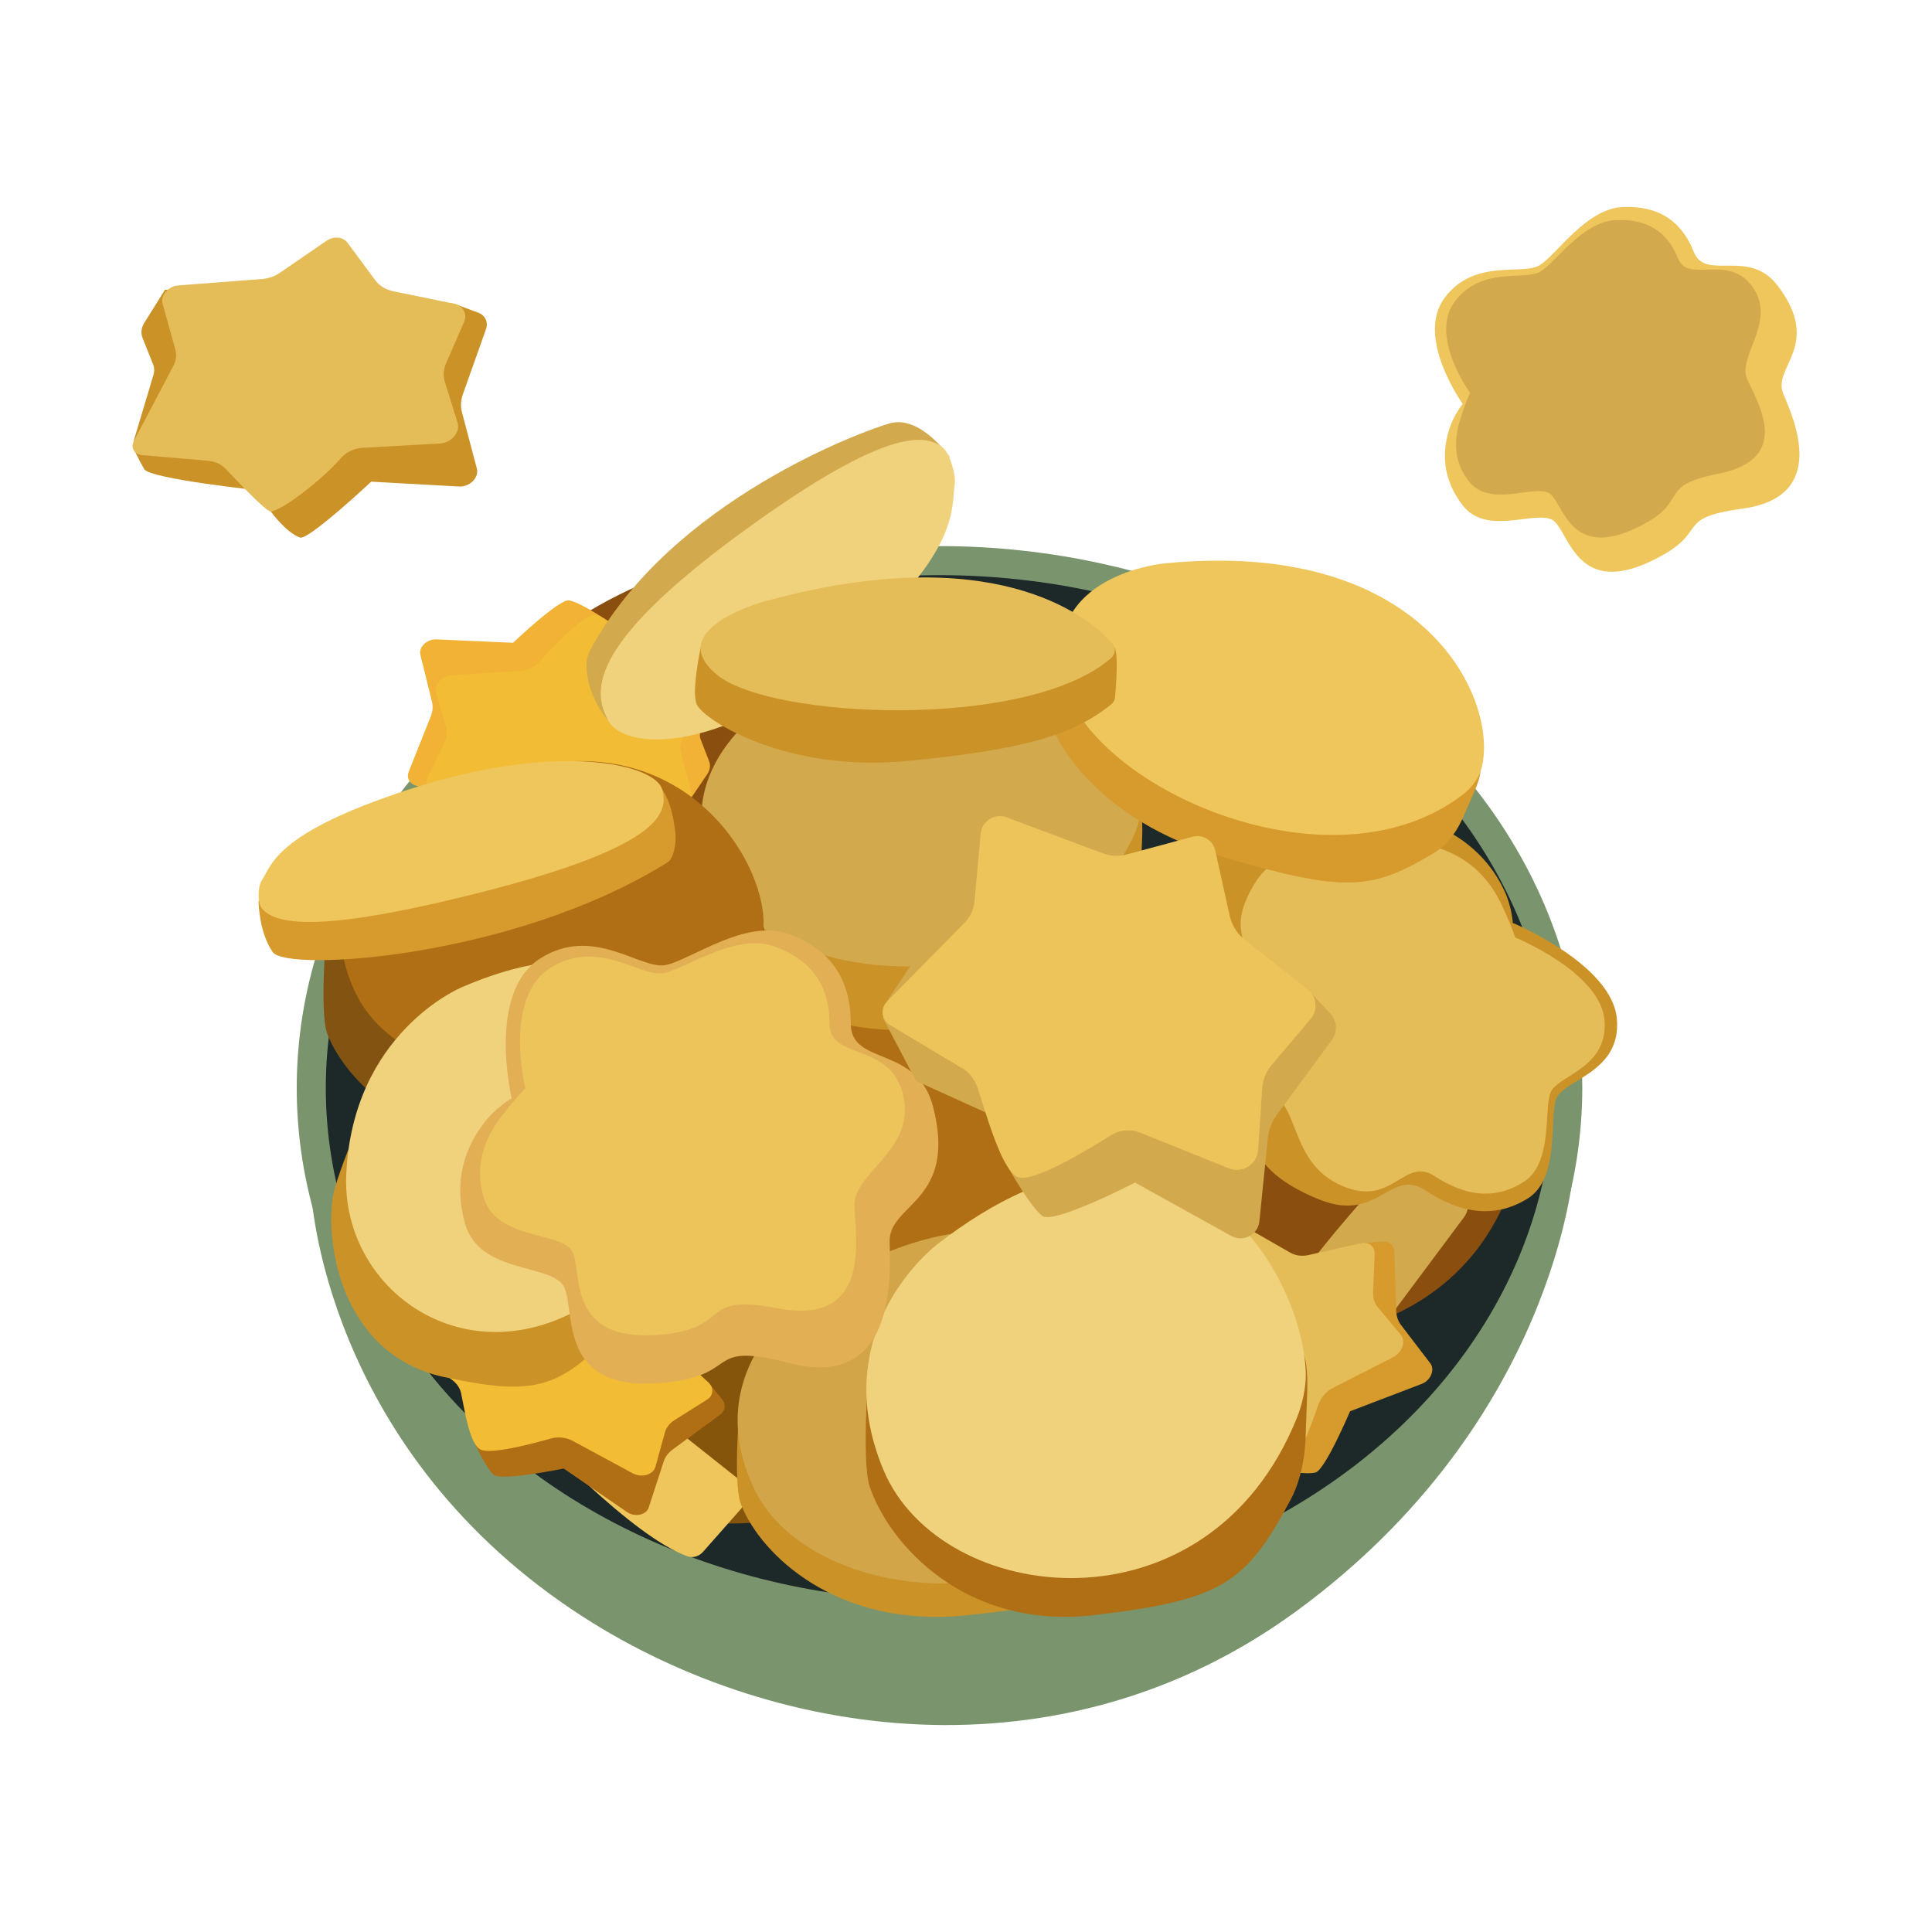 <?xml version="1.0" encoding="UTF-8"?>
<svg xmlns="http://www.w3.org/2000/svg" version="1.1" viewBox="0 0 199.43 199.43">
  <defs>
    <style>
      .cls-1 {
        fill: #8a4f0f;
      }

      .cls-2 {
        fill: #1d2829;
        stroke: #7a956d;
        stroke-miterlimit: 10;
        stroke-width: 3px;
      }

      .cls-3 {
        fill: #d79a2d;
      }

      .cls-4 {
        fill: #85550c;
      }

      .cls-5 {
        fill: #d3a94e;
      }

      .cls-6 {
        fill: #e5bd58;
      }

      .cls-7 {
        fill: #b06f14;
      }

      .cls-8 {
        fill: #cb9228;
      }

      .cls-9 {
        fill: #e2af55;
      }

      .cls-10 {
        fill: #efc65b;
      }

      .cls-11 {
        fill: #f1b236;
      }

      .cls-12 {
        fill: #f3bc35;
      }

      .cls-13 {
        fill: #825311;
      }

      .cls-14 {
        fill: #7a956d;
      }

      .cls-15 {
        fill: #f0d17c;
      }

      .cls-16 {
        fill: #d2a549;
      }

      .cls-17 {
        fill: #ecc45a;
      }
    </style>
  </defs>
  <!-- Generator: Adobe Illustrator 28.7.1, SVG Export Plug-In . SVG Version: 1.2.0 Build 142)  -->
  <g>
    <g id="fille">
      <g>
        <path class="cls-14" d="M32.13,123.2s1.26,25.78,27.04,43.03c20.13,13.47,50.33,17.94,74.76,0,26.59-19.53,28.49-45.42,28.49-45.42l-130.3,2.39Z"/>
        <ellipse class="cls-2" cx="96.98" cy="112.31" rx="64.85" ry="54.44"/>
        <path class="cls-1" d="M119.13,111.06s-11.18,6.86-5.31,18.3c5.69,11.08,32.24,13.69,41.05-4.27.48-.97.91-2.41.87-3.58-.27-8.41-12.68-25.59-36.61-10.45Z"/>
        <path class="cls-5" d="M137.3,144.19l13.87-18.61c.68-1,.43-2.34-.55-3.06l-3.67-2.67c-.9-.65-2.15-.53-2.9.27-3.67,3.94-13.74,15.15-15.48,21.35-.17.62.06,1.27.56,1.69l4.51,2.88c.94.79,2.99-.84,3.67-1.85Z"/>
        <path class="cls-8" d="M156.16,95.27s10.23,4.25,10.74,9.88-5.58,6.27-6.28,8.32.41,8.18-2.93,10.25-6.85,1.59-10.53-.83c-3.68-2.42-4.81,3.38-10.92.95-9.29-3.7-6.3-8.56-9.65-10.67s-13.01-8.09-5.91-13.79c6-4.81.86-3.9,4.25-10.19,3.9-7.26,9.77-1.81,12.44-1.07,2.67.74,4.99-5.17,10.15-3.19s7.03,5.48,7.76,7c.78,1.64.88,3.33.88,3.33Z"/>
        <path class="cls-6" d="M156.38,96.76s8.89,3.62,9.25,8.61c.36,4.99-4.98,5.64-5.61,7.48s.24,7.25-2.72,9.14-6.02,1.51-9.2-.58-4.32,3.27-9.56,1c-5.24-2.27-4.34-7.79-7.24-9.62s-11.21-5.65-5.3-11.17c5-4.67.1-4.16,3.15-9.8,3.52-6.5,8.57-1.75,10.9-1.13s4.44-4.66,8.93-2.98,5.87,5.34,6.48,6.68c.66,1.44.93,2.36.93,2.36Z"/>
        <path class="cls-4" d="M62.15,130.2s-11.18,6.86-5.31,18.3c5.69,11.08,32.24,13.69,41.05-4.27.48-.97.91-2.41.87-3.58-.27-8.41-12.68-25.59-36.61-10.45Z"/>
        <path class="cls-1" d="M59.49,63.89s-11.18,6.86-5.31,18.3c5.69,11.08,32.24,13.69,41.05-4.27.48-.97.91-2.41.87-3.58-.27-8.41-12.68-25.59-36.61-10.45Z"/>
        <path class="cls-10" d="M76.26,152.7l-18.92-15.02c-.9-.71-2.16-.54-2.88.39l-2.68,3.47c-.65.85-.61,2.08.11,2.86,3.48,3.79,13.4,14.23,19.08,16.25.56.2,1.19,0,1.6-.46l3.93-4.45c.78-.89.67-2.3-.24-3.02Z"/>
        <path class="cls-11" d="M62.1,63.68s-2.34-1.54-3.35-1.71-5.79,4.38-5.79,4.38l-7.91-.35c-.98-.04-1.85.79-1.66,1.58l1.2,4.86c.12.49.08,1.01-.13,1.52l-2.27,5.7c-.24.6.04,1.2.67,1.41l2.14.75,8.86.85,17.19.13,1.96-2.89c.28-.42.35-.89.2-1.3l-.89-2.3c-.1-.27-.11-.57,0-.87l1.97-5.78-12.96-2.65.77-3.33Z"/>
        <path class="cls-12" d="M67.63,68.02c-.64-.05-1.19-.29-1.57-.68-.77-.8-2.15-2.4-3.34-3.27-.55-.4-1.06-.65-1.46-.6-1.18.16-4.01,3.12-5.52,4.78-.52.57-1.27.96-2.06,1.01l-7.01.44c-1.06.07-1.9.99-1.66,1.82l1.04,3.54c.15.5.09,1.05-.16,1.58l-1.74,3.6c-.34.71.05,1.43.86,1.58l5.43,1.03c.69.13,1.26.47,1.63.95l3.1,4.15,5.46-3.57c.49-.32,1.07-.52,1.64-.57l7.57-.62c.93-.08,1.67-.88,1.47-1.62l-1.03-3.94c-.12-.46-.04-.96.23-1.43l3.77-6.54c.32-.56-.02-1.15-.7-1.2l-5.96-.44Z"/>
        <path class="cls-3" d="M132.04,151.77s2.76.48,3.75.23,3.57-6.32,3.57-6.32l7.4-2.83c.92-.35,1.38-1.46.89-2.11l-3.04-3.98c-.3-.4-.47-.9-.49-1.44l-.19-6.13c-.02-.65-.52-1.08-1.18-1.03l-2.27.17-8.47,2.75-15.81,6.73-.64,3.43c-.09.49.03.96.34,1.27l1.74,1.76c.2.21.33.48.35.8l.49,6.08,12.94-2.74.62,3.36Z"/>
        <path class="cls-6" d="M125.24,149.99c.6-.21,1.21-.21,1.72,0,1.03.43,2.92,1.34,4.37,1.67.67.15,1.24.17,1.58-.03,1.02-.62,2.43-4.46,3.16-6.59.25-.73.78-1.39,1.48-1.75l6.25-3.19c.95-.48,1.35-1.67.79-2.33l-2.37-2.83c-.34-.4-.5-.93-.48-1.51l.16-3.99c.03-.79-.61-1.29-1.42-1.11l-5.39,1.22c-.68.15-1.34.07-1.87-.23l-4.5-2.57-3.58,5.45c-.32.49-.77.9-1.28,1.18l-6.69,3.59c-.83.44-1.18,1.47-.71,2.07l2.51,3.2c.29.37.42.87.36,1.4l-.85,7.5c-.07.65.48,1.05,1.13.82l5.64-1.97Z"/>
        <path class="cls-7" d="M49.02,149.02s1.17,2.55,1.94,3.22,7.23-.65,7.23-.65l6.53,4.49c.81.56,1.99.31,2.24-.46l1.55-4.76c.16-.48.47-.9.91-1.22l4.94-3.63c.52-.38.6-1.04.18-1.56l-1.42-1.77-7.07-5.41-14.52-9.2-3.19,1.41c-.46.2-.77.57-.85.99l-.46,2.43c-.05.28-.21.54-.46.74l-4.73,3.86,9.59,9.11-2.42,2.42Z"/>
        <path class="cls-12" d="M46.63,142.41c.52.38.86.88.97,1.41.23,1.09.55,3.17,1.1,4.54.25.63.56,1.12.92,1.28,1.09.49,5.05-.53,7.21-1.14.74-.21,1.58-.15,2.28.23l6.18,3.34c.94.51,2.14.17,2.37-.67l.98-3.55c.14-.5.48-.94.97-1.25l3.38-2.13c.67-.42.72-1.24.11-1.79l-4.06-3.75c-.51-.47-.82-1.07-.88-1.67l-.44-5.17-6.52.14c-.59.01-1.18-.12-1.7-.39l-6.75-3.48c-.83-.43-1.88-.14-2.11.59l-1.21,3.89c-.14.45-.48.84-.95,1.09l-6.66,3.55c-.57.31-.59.99-.04,1.39l4.82,3.52Z"/>
        <path class="cls-13" d="M79.21,115.13s-.88,9.22.04,11.56c2.04,5.2,9.95,12.78,23.14,11.45,13.24-1.34,15.68-2.83,20.29-10.26,1.59-2.57,1.57-5.65,1.59-6.38.12-3.19.32-4.98-.15-6.45-.58-1.8-44.91.09-44.91.09Z"/>
        <path class="cls-7" d="M87.65,104.49s-11.18,6.86-5.31,18.3c5.69,11.08,32.24,13.69,41.05-4.27.48-.97.91-2.41.87-3.58-.27-8.41-12.68-25.59-36.61-10.45Z"/>
        <path class="cls-8" d="M72.71,83.17s-.88,9.22.04,11.56c2.04,5.2,9.95,12.78,23.14,11.45,13.24-1.34,15.68-2.83,20.29-10.26,1.59-2.57,1.57-5.65,1.59-6.38.12-3.19.32-4.98-.15-6.45-.58-1.8-44.91.09-44.91.09Z"/>
        <path class="cls-5" d="M79.69,72.55s-11.62,6.9-5.52,18.4c5.91,11.14,33.52,13.76,42.69-4.3.5-.98.94-2.43.9-3.6-.29-8.45-13.19-25.73-38.07-10.5Z"/>
        <path class="cls-8" d="M76.45,143.74s-.88,9.22.04,11.56c2.04,5.2,9.95,12.78,23.14,11.45,13.24-1.34,15.68-2.83,20.29-10.26,1.59-2.57,1.57-5.65,1.59-6.38.12-3.19.32-4.98-.15-6.45-.58-1.8-44.91.09-44.91.09Z"/>
        <path class="cls-16" d="M83.43,133.69s-11.62,7.54-5.52,20.12c5.91,12.18,33.52,15.05,42.69-4.7.5-1.07.94-2.65.9-3.94-.29-9.24-13.19-28.13-38.07-11.48Z"/>
        <path class="cls-13" d="M33.77,95.23s-.88,9.22.04,11.56c2.04,5.2,9.95,12.78,23.14,11.45,13.24-1.34,15.68-2.83,20.29-10.26,1.59-2.57,1.57-5.65,1.59-6.38.12-3.19.32-4.98-.15-6.45-.58-1.8-44.91.09-44.91.09Z"/>
        <path class="cls-7" d="M42.21,84.58s-11.18,6.86-5.31,18.3c5.69,11.08,32.24,13.69,41.05-4.27.48-.97.91-2.41.87-3.58-.27-8.41-12.68-25.59-36.61-10.45Z"/>
        <path class="cls-7" d="M89.74,140.1s-.88,10.68.04,13.37c2.04,6.02,9.95,14.79,23.14,13.25,13.24-1.55,15.68-3.27,20.29-11.88,1.59-2.97,1.57-6.53,1.59-7.38.12-3.69.32-5.76-.15-7.46-.58-2.08-44.91.1-44.91.1Z"/>
        <path class="cls-15" d="M96.72,128.47s-11.62,8.73-5.52,23.28c5.91,14.1,33.52,17.41,42.69-5.44.5-1.23.94-3.07.9-4.56-.29-10.7-13.19-32.56-38.07-13.29Z"/>
        <path class="cls-3" d="M110.84,63.3s-3.4,6.45-3.19,8.49c.45,4.54,5.73,12.91,18.43,16.63,12.75,3.73,15.44,3.51,21.83-.31,2.21-1.32,3.04-3.59,3.27-4.11,1-2.3,1.69-3.54,1.66-4.78-.04-1.52-41.99-15.91-41.99-15.91Z"/>
        <path class="cls-10" d="M120.27,58.15s-12.86,1.1-10.48,12,27.35,22.37,41.14,11.93c.75-.56,1.58-1.51,1.89-2.41,2.18-6.52-4.89-24.22-32.55-21.52Z"/>
        <path class="cls-8" d="M38.93,111.65s-4.33,9.53-4.63,12.24c-.67,6.05,1.79,16.16,11.52,18.25s12.07,1.17,18.28-5.47c2.15-2.3,3.37-5.56,3.68-6.33,1.37-3.34,2.23-5.18,2.49-6.86.32-2.05-31.34-11.83-31.34-11.83Z"/>
        <path class="cls-15" d="M47.6,101.94s-11.24,4.67-11.86,19.34c-.6,14.22,17.89,24.65,32.19,6.69.77-.97,1.72-2.49,2.19-3.83,3.44-9.65,1.72-32.71-22.53-22.2Z"/>
        <path class="cls-3" d="M26.69,93s0,3.17,1.46,5.28,24.95.62,40.77-9.27c.67-.42.88-2.09.81-2.88-.12-1.3-.45-3.29-1.37-4.63l-41.67,11.49Z"/>
        <path class="cls-10" d="M27.02,90.89c-.41.62-.46,2.31.01,2.88,1.41,1.67,5.82,2.44,20.61-1.16,20.33-4.94,21.44-8.51,20.72-11.11s-10.68-5.05-26.18,0c-13.83,4.51-14.11,7.81-15.16,9.38Z"/>
        <path class="cls-5" d="M98.02,47.17s-3-4.34-6.14-3.48c-2.4.65-22.65,7.89-30.99,23.48-1.07,2,.5,5.76,1.92,7.24l35.22-27.24Z"/>
        <path class="cls-15" d="M98.55,50.02c.15-.93-.48-3.16-1.17-3.76-2.01-1.77-6.54-1.47-19.24,7.56-17.45,12.42-17.08,17.41-15.34,20.59,1.75,3.21,12.24,3.45,25.02-7.69,11.41-9.95,10.36-14.34,10.73-16.7Z"/>
        <path class="cls-8" d="M72.33,66.84s-1.01,4.65-.39,5.91c.82,1.64,9.25,6.99,21.62,5.81,12.03-1.15,17.26-2.67,21.17-5.88.22-.18.35-.43.37-.71.11-1.21.37-4.58-.07-5.13-.54-.68-42.71,0-42.71,0Z"/>
        <path class="cls-6" d="M79.15,62.01s-10.88,2.86-5.17,7.62c5.53,4.61,32.13,5.78,40.71-1.7.46-.4.51-1.11.1-1.57-2.63-2.9-12.34-10.65-35.63-4.35Z"/>
        <path class="cls-9" d="M52.82,113.36s-2.6-10.88,2.92-14.41,10.38,1.21,13,.66,8.25-4.84,12.71-3.19c4.46,1.65,6.37,4.84,6.37,9.25s6.84,2.16,8.5,8.59c2.53,9.79-4.6,9.97-4.49,13.93.11,3.96.51,15.31-10.32,12.52-9.15-2.36-4.66,1.42-13.55,2.07-10.25.74-8.6-7.16-9.67-9.8-1.06-2.64-8.82-1.32-10.3-6.72-1.49-5.4.88-8.89,1.97-10.34,1.17-1.55,2.87-2.57,2.87-2.57Z"/>
        <path class="cls-17" d="M54.23,112.35s-2.33-9.42,2.62-12.47,9.31,1.05,11.66.57,7.4-4.19,11.4-2.76,5.72,4.19,5.72,8,6.38,1.81,7.62,7.43c1.24,5.62-5.15,7.91-5.05,11.34s1.82,12.47-8,10.58c-8.31-1.6-4.41,2.21-12.39,2.76-9.2.64-7.72-6.19-8.67-8.48s-7.91-1.14-9.24-5.81c-1.33-4.67,1.53-7.84,2.51-9.09,1.05-1.34,1.83-2.08,1.83-2.08Z"/>
        <g>
          <path class="cls-10" d="M150.99,41.69s-4.96-6.89-1.84-10.99,8.04-2.2,9.83-3.35c1.79-1.16,4.78-5.83,8.55-5.98s6.08,1.53,7.31,4.63,5.68-.49,8.7,3.54c4.6,6.14-.64,8.36.54,11.12s4.64,10.62-4.18,11.84c-7.45,1.03-3.06,2.37-9.48,5.43-7.41,3.53-8.38-2.51-9.9-4.05-1.52-1.55-6.91,1.66-9.52-1.7s-1.82-6.51-1.41-7.85c.43-1.44,1.41-2.65,1.41-2.65Z"/>
          <path class="cls-5" d="M151.76,40.57s-4.35-5.94-1.52-9.54,7.2-2,8.81-3.02,4.33-5.12,7.69-5.29c3.37-.17,5.41,1.27,6.47,3.95s5.24-.6,7.73,2.99c2.48,3.59-1.62,7.07-.59,9.46,1.03,2.38,4.82,8.24-3,9.79-6.61,1.31-2.66,2.85-8.43,5.58-6.65,3.15-7.45-2.09-8.8-3.42-1.34-1.33-6.19,1.52-8.48-1.37-2.29-2.89-1.04-5.96-.67-7.13.4-1.25.78-2,.78-2Z"/>
        </g>
        <path class="cls-5" d="M104.16,120.66s2.23,3.95,3.43,4.85,9.57-3.44,9.57-3.44l9.94,5.51c1.23.68,2.76-.12,2.9-1.51l.87-8.59c.09-.86.4-1.68.91-2.37l5.71-7.77c.6-.82.54-1.95-.16-2.7l-2.37-2.55-10.9-6.92-21.9-10.95-3.93,3.43c-.57.5-.89,1.21-.89,1.97v4.27c0,.5-.15.99-.43,1.41l-5.38,8.09,15.25,12.37-2.63,4.89Z"/>
        <polygon class="cls-5" points="91.11 105.02 94.56 111.58 103.3 115.54 101.88 107.26 91.11 105.02"/>
        <path class="cls-17" d="M99.24,110.2c.79.47,1.38,1.21,1.67,2.09.59,1.78,1.56,5.21,2.65,7.36.51,1,1.04,1.72,1.57,1.88,1.61.48,6.81-2.62,9.54-4.34.9-.57,2.02-.67,3.01-.27l9.17,3.68c1.39.56,2.92-.41,3.02-1.9l.42-6.35c.06-.9.41-1.76.99-2.44l4-4.71c.79-.93.65-2.33-.31-3.09l-6.43-5.05c-.81-.64-1.38-1.54-1.61-2.56l-1.49-6.72c-.23-1.05-1.29-1.69-2.33-1.41l-6.84,1.84c-.79.21-1.62.17-2.38-.11l-9.98-3.73c-1.23-.46-2.56.38-2.68,1.69l-.64,7c-.07.82-.43,1.58-1,2.16l-8.05,8.19c-.69.7-.54,1.87.3,2.38l7.39,4.43Z"/>
        <g>
          <path class="cls-8" d="M27.96,52.81s1.56,2.16,3.01,2.68c.85.31,7.35-5.77,7.35-5.77l9.06.5c1.12.06,2.09-.92,1.84-1.87l-1.54-5.81c-.15-.58-.12-1.2.09-1.81l2.4-6.77c.25-.71-.09-1.43-.82-1.69l-2.48-.92-10.17-1.11-19.67-.33-2.14,3.42c-.31.49-.37,1.06-.18,1.54l1.1,2.76c.13.32.14.68.04,1.04l-2.06,6.87,14.92,3.29-.76,3.96Z"/>
          <path class="cls-8" d="M13.69,46.1s.6,1.31,1.2,2.33,12.28,2.24,12.28,2.24l15.53-2.14c.71-.28,1.02-1,.74-1.73l-.94-2.47-5.84-8.4-19.27,6.18-3.7,3.99Z"/>
          <path class="cls-6" d="M21.48,47.57c.73.06,1.38.36,1.82.83.91.97,4.2,4.46,4.65,4.4,1.36-.18,5.54-3.52,7.2-5.47.55-.64,1.38-1.05,2.25-1.1l8-.45c1.21-.07,2.14-1.16,1.83-2.16l-1.32-4.23c-.19-.6-.14-1.26.13-1.88l1.86-4.27c.37-.84-.1-1.7-1.03-1.89l-6.25-1.28c-.79-.16-1.46-.57-1.89-1.15l-2.87-3.88c-.45-.6-1.43-.69-2.15-.19l-4.79,3.29c-.55.38-1.2.61-1.86.66l-8.64.66c-1.07.08-1.87,1.03-1.63,1.91l1.31,4.71c.15.55.08,1.15-.21,1.7l-4.08,7.76c-.35.67.06,1.37.85,1.44l6.83.58Z"/>
        </g>
      </g>
    </g>
  </g>
</svg>